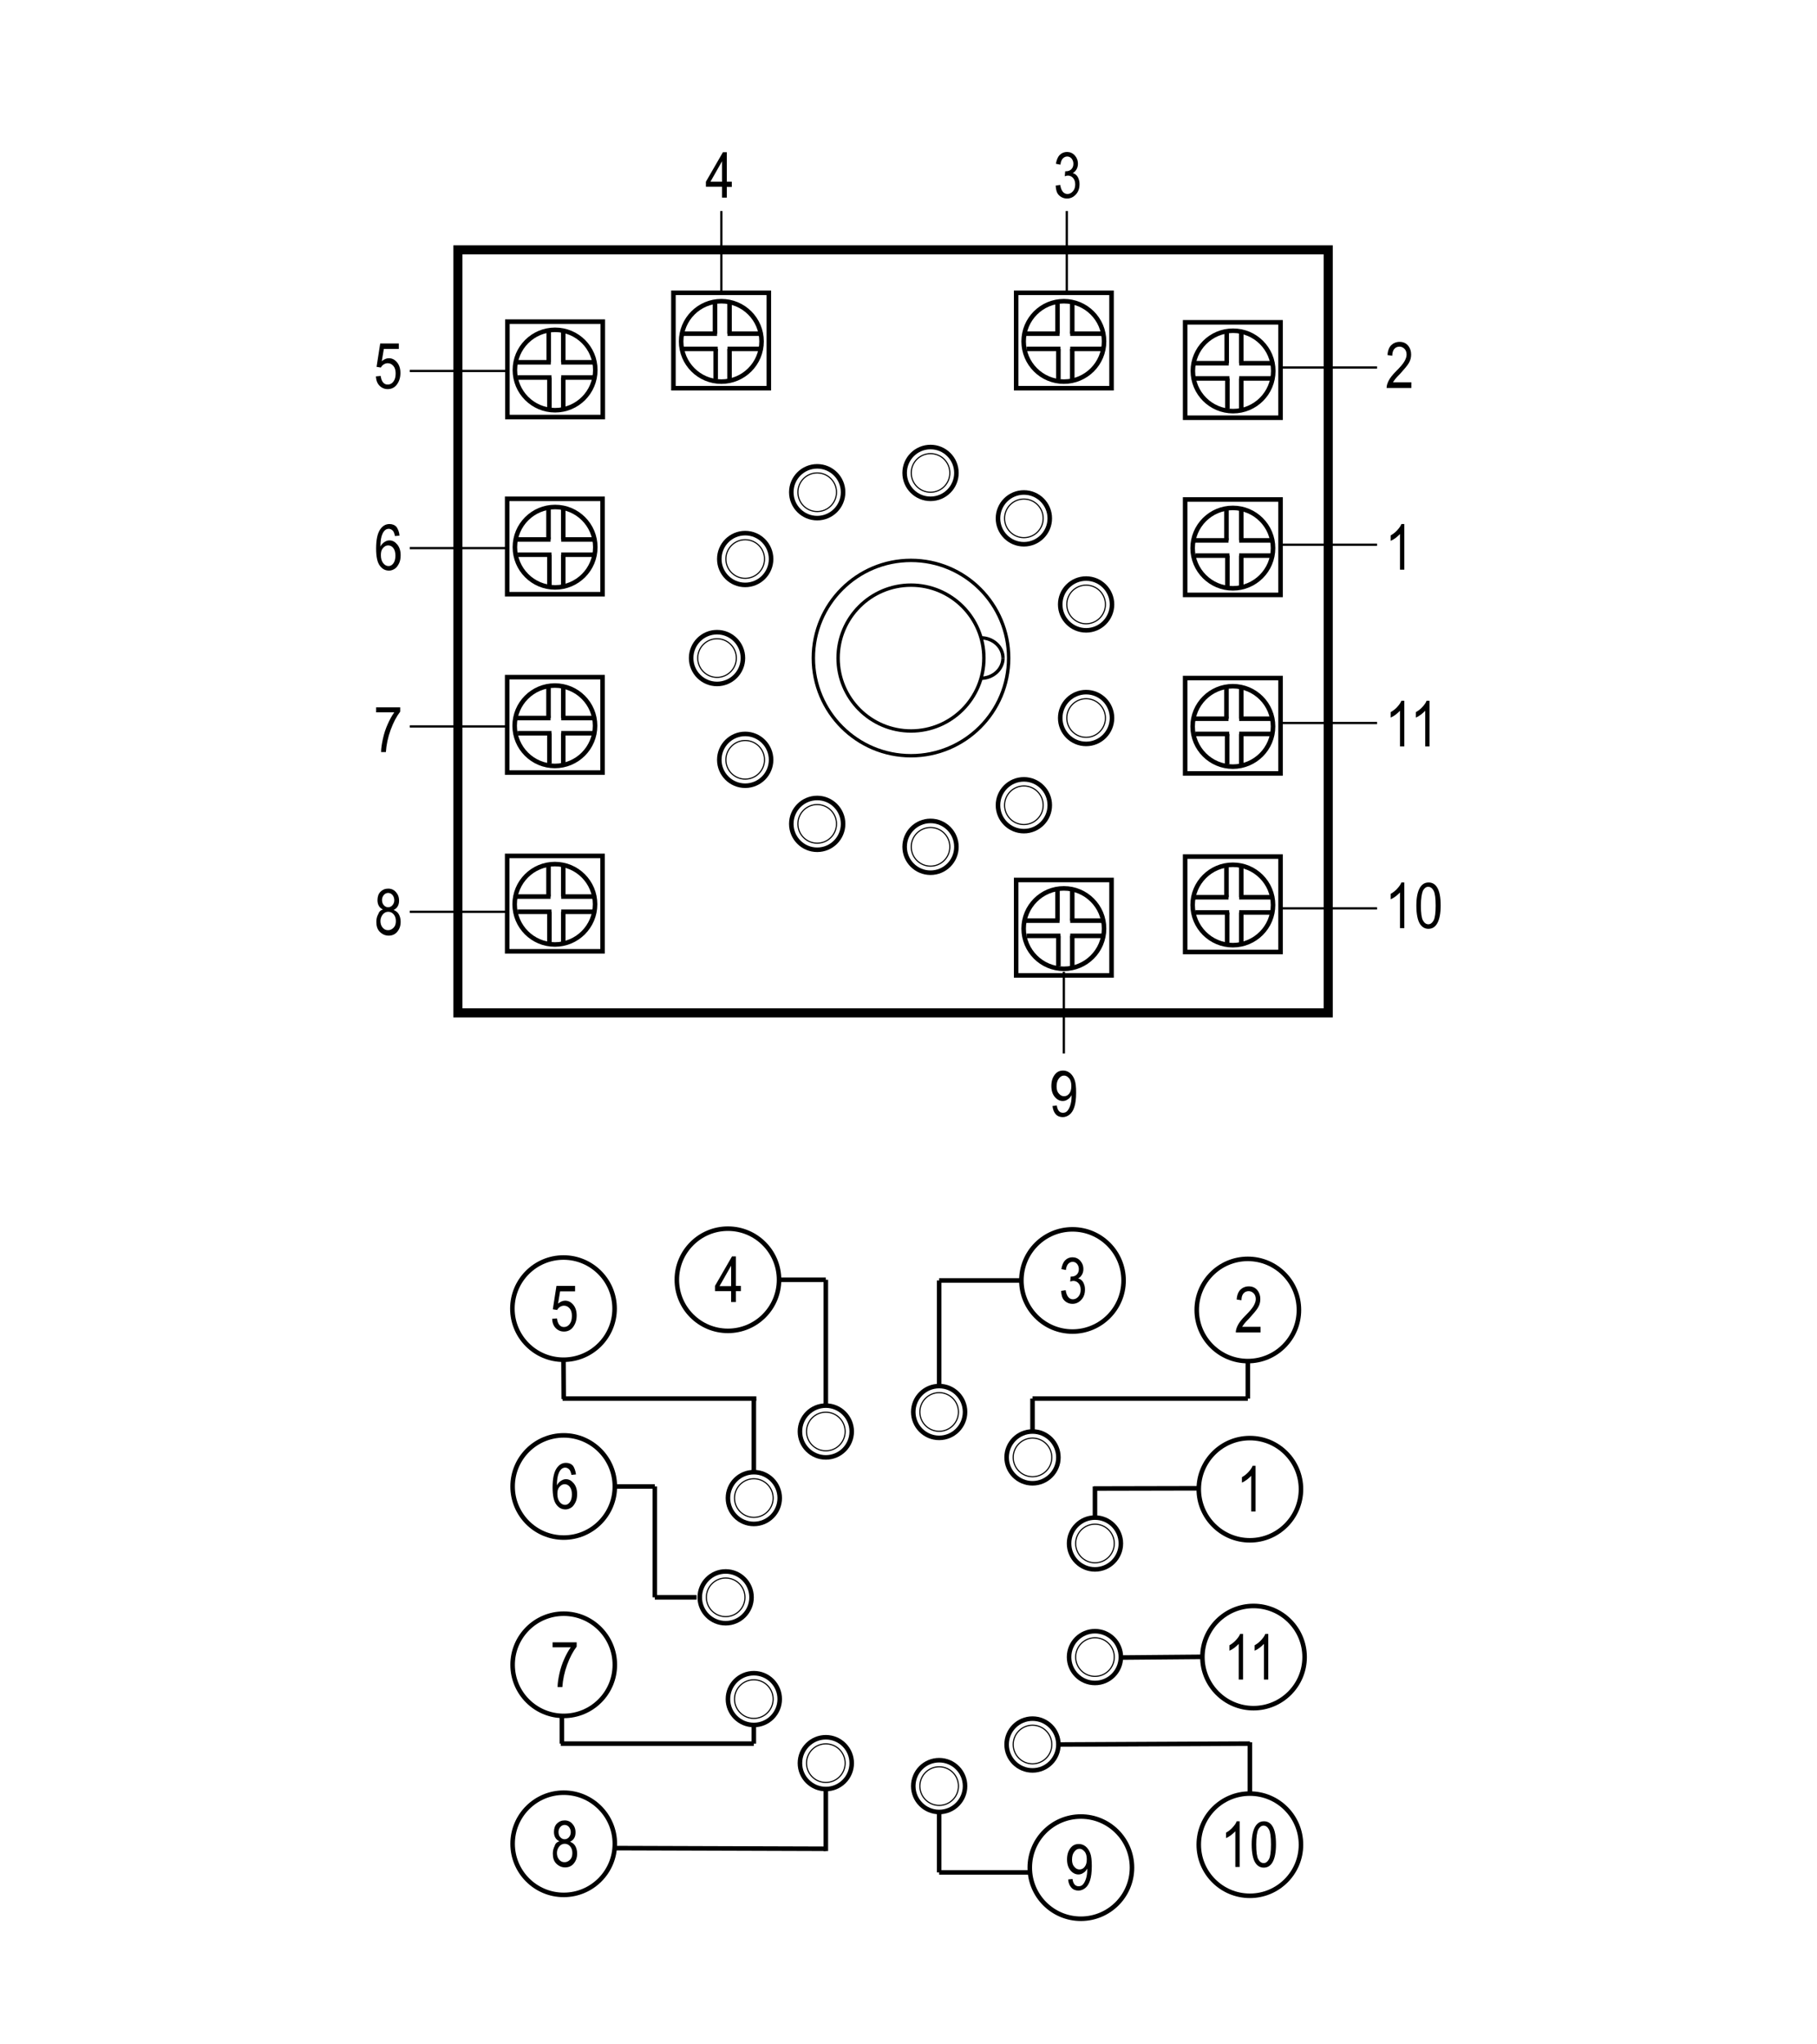 <?xml version="1.0" encoding="utf-8"?>
<!-- Generator: Adobe Illustrator 28.2.0, SVG Export Plug-In . SVG Version: 6.00 Build 0)  -->
<svg version="1.1" id="Слой_1" xmlns="http://www.w3.org/2000/svg" xmlns:xlink="http://www.w3.org/1999/xlink" x="0px" y="0px"
	 width="800px" height="900px" viewBox="0 0 800 900" enable-background="new 0 0 800 900" xml:space="preserve">
<g>
	<rect x="201.6" y="110" fill="none" stroke="#000000" stroke-width="4" stroke-miterlimit="10" width="383.2" height="335.9"/>
	<g>
		<path d="M464.8,81.7l2-0.3c0.4,2.6,1.5,4,3.2,4c0.9,0,1.7-0.4,2.4-1.2s1-1.8,1-3c0-1.2-0.3-2.1-0.9-2.8s-1.4-1.1-2.3-1.1
			c-0.4,0-0.9,0.1-1.4,0.3l0.2-2.2l0.3,0c1,0,1.8-0.3,2.4-0.9c0.6-0.6,0.9-1.4,0.9-2.4c0-0.9-0.3-1.7-0.8-2.3s-1.2-0.9-1.9-0.9
			c-0.8,0-1.4,0.3-2,0.9c-0.5,0.6-0.9,1.5-1,2.7l-2-0.4c0.3-1.7,0.8-3,1.7-3.9s2-1.3,3.2-1.3c1.3,0,2.5,0.5,3.4,1.5s1.4,2.2,1.4,3.7
			c0,0.9-0.2,1.7-0.6,2.4c-0.4,0.7-0.9,1.3-1.7,1.7c0.7,0.2,1.2,0.5,1.6,0.9s0.8,1,1,1.7c0.3,0.7,0.4,1.5,0.4,2.3
			c0,1.8-0.5,3.3-1.6,4.5c-1.1,1.2-2.4,1.8-3.9,1.8c-1.4,0-2.6-0.5-3.6-1.5S464.9,83.4,464.8,81.7z"/>
	</g>
	<g>
		<path d="M463.4,486.9l1.9-0.2c0.3,2.1,1.2,3.2,2.7,3.2c0.7,0,1.3-0.2,1.8-0.7s1-1.3,1.4-2.5s0.6-2.5,0.6-4.1v-0.5
			c-0.4,0.8-1,1.5-1.7,1.9c-0.7,0.5-1.4,0.7-2.2,0.7c-1.3,0-2.5-0.6-3.5-1.8s-1.5-2.8-1.5-4.8c0-2.1,0.5-3.7,1.5-5s2.2-1.8,3.7-1.8
			c1,0,2,0.3,2.9,1s1.6,1.7,2.1,3s0.7,3.2,0.7,5.7c0,2.8-0.3,4.9-0.8,6.4s-1.2,2.6-2.1,3.3s-1.9,1.1-3,1.1c-1.2,0-2.3-0.4-3.1-1.3
			S463.6,488.5,463.4,486.9z M471.7,478.1c0-1.4-0.3-2.6-1-3.4s-1.4-1.2-2.2-1.2c-0.9,0-1.6,0.4-2.3,1.3s-1,2-1,3.5
			c0,1.3,0.3,2.4,1,3.1c0.6,0.8,1.4,1.2,2.3,1.2c0.9,0,1.7-0.4,2.3-1.2S471.7,479.5,471.7,478.1z"/>
	</g>
	<g>
		<path d="M317.9,87v-4.8h-7.1V80l7.5-13h1.7v13h2.2v2.3H320V87H317.9z M317.9,80v-9l-5.1,9H317.9z"/>
	</g>
	<g>
		<path d="M165.5,165.7l2.1-0.2c0.2,1.3,0.5,2.2,1.1,2.9s1.3,0.9,2,0.9c1,0,1.8-0.4,2.5-1.3s1-2.1,1-3.6c0-1.4-0.3-2.5-1-3.3
			c-0.7-0.8-1.5-1.2-2.5-1.2c-0.6,0-1.2,0.2-1.7,0.5s-1,0.8-1.3,1.4l-1.9-0.3l1.6-10.3h8.2v2.4H169l-0.9,5.4c1-0.8,2-1.3,3.1-1.3
			c1.4,0,2.6,0.6,3.6,1.8c1,1.2,1.5,2.8,1.5,4.7c0,2-0.5,3.6-1.5,5s-2.4,2.1-4.1,2.1c-1.4,0-2.6-0.5-3.6-1.5
			S165.6,167.4,165.5,165.7z"/>
	</g>
	<g>
		<path d="M175.9,235.8l-2,0.2c-0.2-1-0.5-1.8-0.8-2.2c-0.5-0.6-1.2-1-1.9-1c-1.2,0-2.1,0.7-2.8,2.2c-0.6,1.3-0.9,3.1-0.9,5.6
			c0.5-0.9,1-1.5,1.8-2s1.4-0.7,2.2-0.7c1.3,0,2.4,0.6,3.4,1.8s1.5,2.8,1.5,4.7c0,1.3-0.2,2.6-0.7,3.6s-1.1,1.9-1.9,2.4
			s-1.6,0.8-2.5,0.8c-1.7,0-3-0.7-4.1-2.2s-1.6-4-1.6-7.5c0-3.9,0.6-6.6,1.7-8.3s2.5-2.5,4.2-2.5c1.2,0,2.3,0.4,3.1,1.3
			C175.2,232.9,175.8,234.2,175.9,235.8z M167.7,244.4c0,1.4,0.3,2.6,1,3.5s1.5,1.3,2.4,1.3c0.8,0,1.5-0.4,2.1-1.2s0.9-2,0.9-3.4
			c0-1.4-0.3-2.5-0.9-3.3s-1.4-1.2-2.3-1.2c-0.9,0-1.6,0.4-2.3,1.2S167.7,243.1,167.7,244.4z"/>
	</g>
	<g>
		<path d="M165.6,313.8v-2.4h10.6v1.9c-1.6,2.1-3,4.7-4.2,8s-1.9,6.6-2.1,9.8h-2.1c0-1.7,0.3-3.6,0.8-5.9s1.2-4.4,2.1-6.4
			s1.8-3.7,2.9-5.2H165.6z"/>
	</g>
	<g>
		<path d="M168.6,400.4c-0.8-0.4-1.4-0.9-1.8-1.6s-0.6-1.5-0.6-2.5c0-1.5,0.4-2.8,1.3-3.7s2-1.4,3.4-1.4c1.4,0,2.5,0.5,3.4,1.5
			s1.4,2.2,1.4,3.8c0,1-0.2,1.8-0.6,2.5c-0.4,0.7-1,1.2-1.8,1.6c1,0.4,1.8,1,2.3,1.9s0.8,2,0.8,3.3c0,1.8-0.5,3.2-1.5,4.4
			s-2.3,1.7-3.8,1.7c-1.5,0-2.8-0.6-3.9-1.7s-1.5-2.6-1.5-4.4c0-1.3,0.3-2.4,0.8-3.3C166.9,401.3,167.6,400.7,168.6,400.4z
			 M167.5,405.4c0,1.2,0.3,2.2,1,3s1.4,1.1,2.4,1.1c0.9,0,1.7-0.4,2.4-1.1s1-1.7,1-2.9c0-1.2-0.3-2.2-1-3s-1.5-1.1-2.4-1.1
			c-0.9,0-1.7,0.4-2.3,1.1S167.5,404.3,167.5,405.4z M168.2,396.2c0,1,0.3,1.8,0.8,2.3c0.5,0.6,1.2,0.9,1.9,0.9
			c0.7,0,1.4-0.3,1.9-0.9s0.8-1.3,0.8-2.2c0-0.9-0.3-1.7-0.8-2.3s-1.2-0.9-1.9-0.9s-1.4,0.3-1.9,0.9S168.2,395.3,168.2,396.2z"/>
	</g>
	<g>
		<path d="M621.4,168.4v2.4h-10.9c0-1,0.3-2,0.9-3.2s1.7-2.6,3.3-4.2c1.9-1.9,3.1-3.3,3.7-4.4s0.9-2,0.9-2.9c0-1-0.3-1.9-0.9-2.5
			s-1.3-1-2.2-1c-0.9,0-1.7,0.3-2.3,1s-0.9,1.7-0.9,3l-2.1-0.3c0.1-1.9,0.7-3.4,1.6-4.3s2.2-1.5,3.7-1.5c1.7,0,2.9,0.6,3.8,1.7
			s1.3,2.4,1.3,3.9c0,1.3-0.3,2.5-1,3.7s-2,2.7-3.8,4.7c-1.2,1.2-2,2.1-2.3,2.5s-0.6,0.9-0.9,1.3H621.4z"/>
	</g>
	<g>
		<path d="M618.4,250.8h-2v-15.7c-0.5,0.5-1.1,1.1-1.9,1.7s-1.5,1-2.2,1.3v-2.4c1.1-0.6,2.1-1.4,2.9-2.3s1.5-1.8,1.8-2.7h1.3V250.8z
			"/>
	</g>
	<g>
		<path d="M618.4,328.6h-2v-15.7c-0.5,0.5-1.1,1.1-1.9,1.7s-1.5,1-2.2,1.3v-2.4c1.1-0.6,2.1-1.4,2.9-2.3s1.5-1.8,1.8-2.7h1.3V328.6z
			"/>
		<path d="M629.5,328.6h-2v-15.7c-0.5,0.5-1.1,1.1-1.9,1.7s-1.5,1-2.2,1.3v-2.4c1.1-0.6,2.1-1.4,2.9-2.3s1.5-1.8,1.8-2.7h1.3V328.6z
			"/>
	</g>
	<g>
		<path d="M618.4,408.6h-2v-15.7c-0.5,0.5-1.1,1.1-1.9,1.7s-1.5,1-2.2,1.3v-2.4c1.1-0.6,2.1-1.4,2.9-2.3s1.5-1.8,1.8-2.7h1.3V408.6z
			"/>
		<path d="M623.6,398.7c0-3.4,0.5-5.9,1.4-7.6s2.2-2.6,4-2.6c1.6,0,2.8,0.7,3.7,2.1c1.1,1.7,1.6,4.4,1.6,8.1c0,3.3-0.5,5.9-1.4,7.6
			s-2.2,2.6-4,2.6c-1.6,0-2.9-0.8-3.8-2.3S623.6,402.5,623.6,398.7z M625.6,398.7c0,3.3,0.3,5.4,0.9,6.5c0.6,1.1,1.4,1.7,2.4,1.7
			c0.9,0,1.7-0.6,2.3-1.7s0.9-3.3,0.9-6.5c0-3.3-0.3-5.5-0.9-6.6c-0.6-1.1-1.4-1.7-2.4-1.7c-0.9,0-1.7,0.6-2.3,1.7
			C626,393.3,625.6,395.5,625.6,398.7z"/>
	</g>
	<g>
		<g>
			<g>
				<circle fill="none" stroke="#000000" stroke-width="2" stroke-miterlimit="10" cx="244.4" cy="162.9" r="17.7"/>
				<g>
					<line fill="none" stroke="#000000" stroke-width="2" stroke-miterlimit="10" x1="241.6" y1="146.1" x2="241.6" y2="159.5"/>
					<line fill="none" stroke="#000000" stroke-width="2" stroke-miterlimit="10" x1="242.5" y1="159.5" x2="227.6" y2="159.5"/>
				</g>
				<g>
					<line fill="none" stroke="#000000" stroke-width="2" stroke-miterlimit="10" x1="241.9" y1="179.6" x2="241.9" y2="166.2"/>
					<line fill="none" stroke="#000000" stroke-width="2" stroke-miterlimit="10" x1="242.8" y1="166.2" x2="227.9" y2="166.2"/>
				</g>
				<g>
					<line fill="none" stroke="#000000" stroke-width="2" stroke-miterlimit="10" x1="248" y1="179.6" x2="248" y2="166.2"/>
					<line fill="none" stroke="#000000" stroke-width="2" stroke-miterlimit="10" x1="247.1" y1="166.2" x2="262" y2="166.2"/>
				</g>
				<g>
					<line fill="none" stroke="#000000" stroke-width="2" stroke-miterlimit="10" x1="248" y1="146.1" x2="248" y2="159.5"/>
					<line fill="none" stroke="#000000" stroke-width="2" stroke-miterlimit="10" x1="247.1" y1="159.5" x2="262" y2="159.5"/>
				</g>
			</g>
			<rect x="223.4" y="141.6" fill="none" stroke="#000000" stroke-width="2" stroke-miterlimit="10" width="42" height="42"/>
		</g>
		<g>
			<g>
				<circle fill="none" stroke="#000000" stroke-width="2" stroke-miterlimit="10" cx="244.4" cy="240.9" r="17.7"/>
				<g>
					<line fill="none" stroke="#000000" stroke-width="2" stroke-miterlimit="10" x1="241.5" y1="224.1" x2="241.5" y2="237.5"/>
					<line fill="none" stroke="#000000" stroke-width="2" stroke-miterlimit="10" x1="242.4" y1="237.5" x2="227.5" y2="237.5"/>
				</g>
				<g>
					<line fill="none" stroke="#000000" stroke-width="2" stroke-miterlimit="10" x1="241.9" y1="257.6" x2="241.9" y2="244.2"/>
					<line fill="none" stroke="#000000" stroke-width="2" stroke-miterlimit="10" x1="242.8" y1="244.2" x2="227.9" y2="244.2"/>
				</g>
				<g>
					<line fill="none" stroke="#000000" stroke-width="2" stroke-miterlimit="10" x1="248" y1="257.6" x2="248" y2="244.2"/>
					<line fill="none" stroke="#000000" stroke-width="2" stroke-miterlimit="10" x1="247.1" y1="244.2" x2="262" y2="244.2"/>
				</g>
				<g>
					<line fill="none" stroke="#000000" stroke-width="2" stroke-miterlimit="10" x1="248" y1="224.1" x2="248" y2="237.5"/>
					<line fill="none" stroke="#000000" stroke-width="2" stroke-miterlimit="10" x1="247.1" y1="237.5" x2="262" y2="237.5"/>
				</g>
			</g>
			<rect x="223.3" y="219.6" fill="none" stroke="#000000" stroke-width="2" stroke-miterlimit="10" width="42" height="42"/>
		</g>
		<g>
			<g>
				<circle fill="none" stroke="#000000" stroke-width="2" stroke-miterlimit="10" cx="244.3" cy="319.5" r="17.7"/>
				<g>
					<line fill="none" stroke="#000000" stroke-width="2" stroke-miterlimit="10" x1="241.5" y1="302.7" x2="241.5" y2="316.1"/>
					<line fill="none" stroke="#000000" stroke-width="2" stroke-miterlimit="10" x1="242.4" y1="316.1" x2="227.5" y2="316.1"/>
				</g>
				<g>
					<line fill="none" stroke="#000000" stroke-width="2" stroke-miterlimit="10" x1="241.9" y1="336.2" x2="241.9" y2="322.8"/>
					<line fill="none" stroke="#000000" stroke-width="2" stroke-miterlimit="10" x1="242.8" y1="322.8" x2="227.9" y2="322.8"/>
				</g>
				<g>
					<line fill="none" stroke="#000000" stroke-width="2" stroke-miterlimit="10" x1="248" y1="336.2" x2="248" y2="322.8"/>
					<line fill="none" stroke="#000000" stroke-width="2" stroke-miterlimit="10" x1="247.1" y1="322.8" x2="262" y2="322.8"/>
				</g>
				<g>
					<line fill="none" stroke="#000000" stroke-width="2" stroke-miterlimit="10" x1="248" y1="302.7" x2="248" y2="316.1"/>
					<line fill="none" stroke="#000000" stroke-width="2" stroke-miterlimit="10" x1="247.1" y1="316.1" x2="262" y2="316.1"/>
				</g>
			</g>
			<rect x="223.3" y="298.1" fill="none" stroke="#000000" stroke-width="2" stroke-miterlimit="10" width="42" height="42"/>
		</g>
		<g>
			<g>
				<circle fill="none" stroke="#000000" stroke-width="2" stroke-miterlimit="10" cx="244.3" cy="398.1" r="17.7"/>
				<g>
					<line fill="none" stroke="#000000" stroke-width="2" stroke-miterlimit="10" x1="241.5" y1="381.3" x2="241.5" y2="394.7"/>
					<line fill="none" stroke="#000000" stroke-width="2" stroke-miterlimit="10" x1="242.4" y1="394.7" x2="227.5" y2="394.7"/>
				</g>
				<g>
					<line fill="none" stroke="#000000" stroke-width="2" stroke-miterlimit="10" x1="241.9" y1="414.8" x2="241.9" y2="401.4"/>
					<line fill="none" stroke="#000000" stroke-width="2" stroke-miterlimit="10" x1="242.8" y1="401.4" x2="227.9" y2="401.4"/>
				</g>
				<g>
					<line fill="none" stroke="#000000" stroke-width="2" stroke-miterlimit="10" x1="248" y1="414.8" x2="248" y2="401.4"/>
					<line fill="none" stroke="#000000" stroke-width="2" stroke-miterlimit="10" x1="247.1" y1="401.4" x2="262" y2="401.4"/>
				</g>
				<g>
					<line fill="none" stroke="#000000" stroke-width="2" stroke-miterlimit="10" x1="248" y1="381.3" x2="248" y2="394.7"/>
					<line fill="none" stroke="#000000" stroke-width="2" stroke-miterlimit="10" x1="247.1" y1="394.7" x2="262" y2="394.7"/>
				</g>
			</g>
			<rect x="223.3" y="376.8" fill="none" stroke="#000000" stroke-width="2" stroke-miterlimit="10" width="42" height="42"/>
		</g>
	</g>
	<g>
		<g>
			<circle fill="none" stroke="#000000" stroke-width="2" stroke-miterlimit="10" cx="317.6" cy="150.3" r="17.7"/>
			<g>
				<line fill="none" stroke="#000000" stroke-width="2" stroke-miterlimit="10" x1="314.8" y1="133.5" x2="314.8" y2="146.9"/>
				<line fill="none" stroke="#000000" stroke-width="2" stroke-miterlimit="10" x1="315.7" y1="146.9" x2="300.8" y2="146.9"/>
			</g>
			<g>
				<line fill="none" stroke="#000000" stroke-width="2" stroke-miterlimit="10" x1="315.1" y1="167" x2="315.1" y2="153.6"/>
				<line fill="none" stroke="#000000" stroke-width="2" stroke-miterlimit="10" x1="316" y1="153.6" x2="301.1" y2="153.6"/>
			</g>
			<g>
				<line fill="none" stroke="#000000" stroke-width="2" stroke-miterlimit="10" x1="321.2" y1="167" x2="321.2" y2="153.6"/>
				<line fill="none" stroke="#000000" stroke-width="2" stroke-miterlimit="10" x1="320.3" y1="153.6" x2="335.2" y2="153.6"/>
			</g>
			<g>
				<line fill="none" stroke="#000000" stroke-width="2" stroke-miterlimit="10" x1="321.2" y1="133.5" x2="321.2" y2="146.9"/>
				<line fill="none" stroke="#000000" stroke-width="2" stroke-miterlimit="10" x1="320.3" y1="146.9" x2="335.2" y2="146.9"/>
			</g>
		</g>
		<rect x="296.5" y="128.9" fill="none" stroke="#000000" stroke-width="2" stroke-miterlimit="10" width="42" height="42"/>
	</g>
	<g>
		<g>
			<circle fill="none" stroke="#000000" stroke-width="2" stroke-miterlimit="10" cx="468.4" cy="150.3" r="17.7"/>
			<g>
				<line fill="none" stroke="#000000" stroke-width="2" stroke-miterlimit="10" x1="465.6" y1="133.5" x2="465.6" y2="146.9"/>
				<line fill="none" stroke="#000000" stroke-width="2" stroke-miterlimit="10" x1="466.5" y1="146.9" x2="451.6" y2="146.9"/>
			</g>
			<g>
				<line fill="none" stroke="#000000" stroke-width="2" stroke-miterlimit="10" x1="466" y1="167" x2="466" y2="153.6"/>
				<line fill="none" stroke="#000000" stroke-width="2" stroke-miterlimit="10" x1="466.9" y1="153.6" x2="452" y2="153.6"/>
			</g>
			<g>
				<line fill="none" stroke="#000000" stroke-width="2" stroke-miterlimit="10" x1="472.1" y1="167" x2="472.1" y2="153.6"/>
				<line fill="none" stroke="#000000" stroke-width="2" stroke-miterlimit="10" x1="471.2" y1="153.6" x2="486.1" y2="153.6"/>
			</g>
			<g>
				<line fill="none" stroke="#000000" stroke-width="2" stroke-miterlimit="10" x1="472.1" y1="133.5" x2="472.1" y2="146.9"/>
				<line fill="none" stroke="#000000" stroke-width="2" stroke-miterlimit="10" x1="471.2" y1="146.9" x2="486.1" y2="146.9"/>
			</g>
		</g>
		<rect x="447.4" y="128.9" fill="none" stroke="#000000" stroke-width="2" stroke-miterlimit="10" width="42" height="42"/>
	</g>
	<g>
		<g>
			<circle fill="none" stroke="#000000" stroke-width="2" stroke-miterlimit="10" cx="468.4" cy="408.8" r="17.7"/>
			<g>
				<line fill="none" stroke="#000000" stroke-width="2" stroke-miterlimit="10" x1="465.6" y1="391.9" x2="465.6" y2="405.3"/>
				<line fill="none" stroke="#000000" stroke-width="2" stroke-miterlimit="10" x1="466.5" y1="405.3" x2="451.6" y2="405.3"/>
			</g>
			<g>
				<line fill="none" stroke="#000000" stroke-width="2" stroke-miterlimit="10" x1="466" y1="425.4" x2="466" y2="412"/>
				<line fill="none" stroke="#000000" stroke-width="2" stroke-miterlimit="10" x1="466.9" y1="412" x2="452" y2="412"/>
			</g>
			<g>
				<line fill="none" stroke="#000000" stroke-width="2" stroke-miterlimit="10" x1="472.1" y1="425.4" x2="472.1" y2="412"/>
				<line fill="none" stroke="#000000" stroke-width="2" stroke-miterlimit="10" x1="471.2" y1="412" x2="486.1" y2="412"/>
			</g>
			<g>
				<line fill="none" stroke="#000000" stroke-width="2" stroke-miterlimit="10" x1="472.1" y1="391.9" x2="472.1" y2="405.3"/>
				<line fill="none" stroke="#000000" stroke-width="2" stroke-miterlimit="10" x1="471.2" y1="405.3" x2="486.1" y2="405.3"/>
			</g>
		</g>
		<rect x="447.4" y="387.4" fill="none" stroke="#000000" stroke-width="2" stroke-miterlimit="10" width="42" height="42"/>
	</g>
	<g>
		<g>
			<g>
				<circle fill="none" stroke="#000000" stroke-width="2" stroke-miterlimit="10" cx="542.9" cy="163.3" r="17.7"/>
				<g>
					<line fill="none" stroke="#000000" stroke-width="2" stroke-miterlimit="10" x1="540.1" y1="146.5" x2="540.1" y2="159.9"/>
					<line fill="none" stroke="#000000" stroke-width="2" stroke-miterlimit="10" x1="541" y1="159.9" x2="526.1" y2="159.9"/>
				</g>
				<g>
					<line fill="none" stroke="#000000" stroke-width="2" stroke-miterlimit="10" x1="540.4" y1="180" x2="540.4" y2="166.6"/>
					<line fill="none" stroke="#000000" stroke-width="2" stroke-miterlimit="10" x1="541.3" y1="166.6" x2="526.4" y2="166.6"/>
				</g>
				<g>
					<line fill="none" stroke="#000000" stroke-width="2" stroke-miterlimit="10" x1="546.5" y1="180" x2="546.5" y2="166.6"/>
					<line fill="none" stroke="#000000" stroke-width="2" stroke-miterlimit="10" x1="545.6" y1="166.6" x2="560.5" y2="166.6"/>
				</g>
				<g>
					<line fill="none" stroke="#000000" stroke-width="2" stroke-miterlimit="10" x1="546.5" y1="146.5" x2="546.5" y2="159.9"/>
					<line fill="none" stroke="#000000" stroke-width="2" stroke-miterlimit="10" x1="545.6" y1="159.9" x2="560.5" y2="159.9"/>
				</g>
			</g>
			<rect x="521.8" y="141.9" fill="none" stroke="#000000" stroke-width="2" stroke-miterlimit="10" width="42" height="42"/>
		</g>
		<g>
			<g>
				<circle fill="none" stroke="#000000" stroke-width="2" stroke-miterlimit="10" cx="542.8" cy="241.3" r="17.7"/>
				<g>
					<line fill="none" stroke="#000000" stroke-width="2" stroke-miterlimit="10" x1="540" y1="224.5" x2="540" y2="237.9"/>
					<line fill="none" stroke="#000000" stroke-width="2" stroke-miterlimit="10" x1="540.9" y1="237.9" x2="526" y2="237.9"/>
				</g>
				<g>
					<line fill="none" stroke="#000000" stroke-width="2" stroke-miterlimit="10" x1="540.4" y1="258" x2="540.4" y2="244.6"/>
					<line fill="none" stroke="#000000" stroke-width="2" stroke-miterlimit="10" x1="541.3" y1="244.6" x2="526.4" y2="244.6"/>
				</g>
				<g>
					<line fill="none" stroke="#000000" stroke-width="2" stroke-miterlimit="10" x1="546.5" y1="258" x2="546.5" y2="244.6"/>
					<line fill="none" stroke="#000000" stroke-width="2" stroke-miterlimit="10" x1="545.6" y1="244.6" x2="560.5" y2="244.6"/>
				</g>
				<g>
					<line fill="none" stroke="#000000" stroke-width="2" stroke-miterlimit="10" x1="546.5" y1="224.5" x2="546.5" y2="237.9"/>
					<line fill="none" stroke="#000000" stroke-width="2" stroke-miterlimit="10" x1="545.6" y1="237.9" x2="560.5" y2="237.9"/>
				</g>
			</g>
			<rect x="521.8" y="219.9" fill="none" stroke="#000000" stroke-width="2" stroke-miterlimit="10" width="42" height="42"/>
		</g>
		<g>
			<g>
				<circle fill="none" stroke="#000000" stroke-width="2" stroke-miterlimit="10" cx="542.8" cy="319.8" r="17.7"/>
				<g>
					<line fill="none" stroke="#000000" stroke-width="2" stroke-miterlimit="10" x1="540" y1="303" x2="540" y2="316.4"/>
					<line fill="none" stroke="#000000" stroke-width="2" stroke-miterlimit="10" x1="540.9" y1="316.4" x2="526" y2="316.4"/>
				</g>
				<g>
					<line fill="none" stroke="#000000" stroke-width="2" stroke-miterlimit="10" x1="540.3" y1="336.5" x2="540.3" y2="323.1"/>
					<line fill="none" stroke="#000000" stroke-width="2" stroke-miterlimit="10" x1="541.2" y1="323.1" x2="526.3" y2="323.1"/>
				</g>
				<g>
					<line fill="none" stroke="#000000" stroke-width="2" stroke-miterlimit="10" x1="546.5" y1="336.5" x2="546.5" y2="323.1"/>
					<line fill="none" stroke="#000000" stroke-width="2" stroke-miterlimit="10" x1="545.6" y1="323.1" x2="560.5" y2="323.1"/>
				</g>
				<g>
					<line fill="none" stroke="#000000" stroke-width="2" stroke-miterlimit="10" x1="546.5" y1="303" x2="546.5" y2="316.4"/>
					<line fill="none" stroke="#000000" stroke-width="2" stroke-miterlimit="10" x1="545.6" y1="316.4" x2="560.5" y2="316.4"/>
				</g>
			</g>
			<rect x="521.8" y="298.5" fill="none" stroke="#000000" stroke-width="2" stroke-miterlimit="10" width="42" height="42"/>
		</g>
		<g>
			<g>
				<circle fill="none" stroke="#000000" stroke-width="2" stroke-miterlimit="10" cx="542.8" cy="398.4" r="17.7"/>
				<g>
					<line fill="none" stroke="#000000" stroke-width="2" stroke-miterlimit="10" x1="540" y1="381.6" x2="540" y2="395"/>
					<line fill="none" stroke="#000000" stroke-width="2" stroke-miterlimit="10" x1="540.9" y1="395" x2="526" y2="395"/>
				</g>
				<g>
					<line fill="none" stroke="#000000" stroke-width="2" stroke-miterlimit="10" x1="540.3" y1="415.1" x2="540.3" y2="401.7"/>
					<line fill="none" stroke="#000000" stroke-width="2" stroke-miterlimit="10" x1="541.2" y1="401.7" x2="526.3" y2="401.7"/>
				</g>
				<g>
					<line fill="none" stroke="#000000" stroke-width="2" stroke-miterlimit="10" x1="546.5" y1="415.1" x2="546.5" y2="401.7"/>
					<line fill="none" stroke="#000000" stroke-width="2" stroke-miterlimit="10" x1="545.6" y1="401.7" x2="560.5" y2="401.7"/>
				</g>
				<g>
					<line fill="none" stroke="#000000" stroke-width="2" stroke-miterlimit="10" x1="546.5" y1="381.6" x2="546.5" y2="395"/>
					<line fill="none" stroke="#000000" stroke-width="2" stroke-miterlimit="10" x1="545.6" y1="395" x2="560.5" y2="395"/>
				</g>
			</g>
			<rect x="521.8" y="377.1" fill="none" stroke="#000000" stroke-width="2" stroke-miterlimit="10" width="42" height="42"/>
		</g>
	</g>
	<g>
		<circle fill="none" stroke="#000000" stroke-width="1.5" stroke-miterlimit="10" cx="401.1" cy="289.7" r="43"/>
		<circle fill="none" stroke="#000000" stroke-width="1.5" stroke-miterlimit="10" cx="401.1" cy="289.7" r="32.1"/>
		<g>
			<circle fill="none" stroke="#000000" stroke-width="2" stroke-miterlimit="10" cx="315.7" cy="289.7" r="11.4"/>
			<circle fill="none" stroke="#000000" stroke-width="0.5" stroke-miterlimit="10" cx="315.7" cy="289.7" r="8.5"/>
		</g>
		<g>
			<circle fill="none" stroke="#000000" stroke-width="2" stroke-miterlimit="10" cx="409.7" cy="208.2" r="11.4"/>
			<circle fill="none" stroke="#000000" stroke-width="0.5" stroke-miterlimit="10" cx="409.7" cy="208.2" r="8.5"/>
		</g>
		<g>
			<circle fill="none" stroke="#000000" stroke-width="2" stroke-miterlimit="10" cx="478.2" cy="266.1" r="11.4"/>
			<circle fill="none" stroke="#000000" stroke-width="0.5" stroke-miterlimit="10" cx="478.2" cy="266.1" r="8.5"/>
		</g>
		<g>
			<circle fill="none" stroke="#000000" stroke-width="2" stroke-miterlimit="10" cx="450.8" cy="228.2" r="11.4"/>
			<circle fill="none" stroke="#000000" stroke-width="0.5" stroke-miterlimit="10" cx="450.8" cy="228.2" r="8.5"/>
		</g>
		<g>
			<circle fill="none" stroke="#000000" stroke-width="2" stroke-miterlimit="10" cx="450.8" cy="354.5" r="11.4"/>
			<circle fill="none" stroke="#000000" stroke-width="0.5" stroke-miterlimit="10" cx="450.8" cy="354.5" r="8.5"/>
		</g>
		<g>
			<circle fill="none" stroke="#000000" stroke-width="2" stroke-miterlimit="10" cx="478.2" cy="316.1" r="11.4"/>
			<circle fill="none" stroke="#000000" stroke-width="0.5" stroke-miterlimit="10" cx="478.2" cy="316.1" r="8.5"/>
		</g>
		<g>
			<circle fill="none" stroke="#000000" stroke-width="2" stroke-miterlimit="10" cx="359.8" cy="216.7" r="11.4"/>
			<circle fill="none" stroke="#000000" stroke-width="0.5" stroke-miterlimit="10" cx="359.8" cy="216.7" r="8.5"/>
		</g>
		<g>
			<circle fill="none" stroke="#000000" stroke-width="2" stroke-miterlimit="10" cx="359.8" cy="362.7" r="11.4"/>
			<circle fill="none" stroke="#000000" stroke-width="0.5" stroke-miterlimit="10" cx="359.8" cy="362.7" r="8.5"/>
		</g>
		<g>
			<circle fill="none" stroke="#000000" stroke-width="2" stroke-miterlimit="10" cx="328.1" cy="246.1" r="11.4"/>
			<circle fill="none" stroke="#000000" stroke-width="0.5" stroke-miterlimit="10" cx="328.1" cy="246.1" r="8.5"/>
		</g>
		<g>
			<circle fill="none" stroke="#000000" stroke-width="2" stroke-miterlimit="10" cx="328.1" cy="334.5" r="11.4"/>
			<circle fill="none" stroke="#000000" stroke-width="0.5" stroke-miterlimit="10" cx="328.1" cy="334.5" r="8.5"/>
		</g>
		<g>
			<circle fill="none" stroke="#000000" stroke-width="2" stroke-miterlimit="10" cx="409.7" cy="372.8" r="11.4"/>
			<circle fill="none" stroke="#000000" stroke-width="0.5" stroke-miterlimit="10" cx="409.7" cy="372.8" r="8.5"/>
		</g>
		<g>
			<path fill="none" stroke="#000000" stroke-width="1.5" stroke-miterlimit="10" d="M441.6,289.7c0-4.9-4.4-8.9-9.7-8.9"/>
			<path fill="none" stroke="#000000" stroke-width="1.5" stroke-miterlimit="10" d="M441.6,289.7c0,4.9-4.4,8.9-9.7,8.9"/>
		</g>
	</g>
	<line fill="none" stroke="#000000" stroke-miterlimit="10" x1="180.4" y1="163.3" x2="223.4" y2="163.3"/>
	<line fill="none" stroke="#000000" stroke-miterlimit="10" x1="317.6" y1="92.9" x2="317.6" y2="128.9"/>
	<line fill="none" stroke="#000000" stroke-miterlimit="10" x1="469.7" y1="92.9" x2="469.7" y2="128.9"/>
	<line fill="none" stroke="#000000" stroke-miterlimit="10" x1="468.4" y1="427.8" x2="468.4" y2="463.8"/>
	<line fill="none" stroke="#000000" stroke-miterlimit="10" x1="180.4" y1="241.3" x2="223.4" y2="241.3"/>
	<line fill="none" stroke="#000000" stroke-miterlimit="10" x1="180.4" y1="319.8" x2="223.4" y2="319.8"/>
	<line fill="none" stroke="#000000" stroke-miterlimit="10" x1="180.4" y1="401.4" x2="223.4" y2="401.4"/>
	<line fill="none" stroke="#000000" stroke-miterlimit="10" x1="563.3" y1="161.8" x2="606.3" y2="161.8"/>
	<line fill="none" stroke="#000000" stroke-miterlimit="10" x1="563.3" y1="239.8" x2="606.3" y2="239.8"/>
	<line fill="none" stroke="#000000" stroke-miterlimit="10" x1="563.3" y1="318.3" x2="606.3" y2="318.3"/>
	<line fill="none" stroke="#000000" stroke-miterlimit="10" x1="563.3" y1="399.9" x2="606.3" y2="399.9"/>
</g>
<g>
	<g>
		<g>
			<path d="M552.9,665.4h-2v-15.7c-0.5,0.5-1.1,1.1-1.9,1.7s-1.5,1-2.2,1.3v-2.4c1.1-0.6,2.1-1.4,2.9-2.3s1.5-1.8,1.8-2.7h1.3V665.4
				z"/>
		</g>
		<circle fill="none" stroke="#000000" stroke-width="2" stroke-miterlimit="10" cx="550.3" cy="655.6" r="22.5"/>
	</g>
	<g>
		<g>
			<path d="M555,584.2v2.4h-10.9c0-1,0.3-2,0.9-3.2s1.7-2.6,3.3-4.2c1.9-1.9,3.1-3.3,3.7-4.4s0.9-2,0.9-2.9c0-1-0.3-1.9-0.9-2.5
				s-1.3-1-2.2-1c-0.9,0-1.7,0.3-2.3,1s-0.9,1.7-0.9,3l-2.1-0.3c0.1-1.9,0.7-3.4,1.6-4.3s2.2-1.5,3.7-1.5c1.7,0,2.9,0.6,3.8,1.7
				s1.3,2.4,1.3,3.9c0,1.3-0.3,2.5-1,3.7s-2,2.7-3.8,4.7c-1.2,1.2-2,2.1-2.3,2.5s-0.6,0.9-0.9,1.3H555z"/>
		</g>
		<circle fill="none" stroke="#000000" stroke-width="2" stroke-miterlimit="10" cx="549.4" cy="576.7" r="22.5"/>
	</g>
	<g>
		<g>
			<path d="M467.2,568.3l2-0.3c0.4,2.6,1.5,4,3.2,4c0.9,0,1.7-0.4,2.4-1.2s1-1.8,1-3c0-1.2-0.3-2.1-0.9-2.8s-1.4-1.1-2.3-1.1
				c-0.4,0-0.9,0.1-1.4,0.3l0.2-2.2l0.3,0c1,0,1.8-0.3,2.4-0.9c0.6-0.6,0.9-1.4,0.9-2.4c0-0.9-0.3-1.7-0.8-2.3s-1.2-0.9-1.9-0.9
				c-0.8,0-1.4,0.3-2,0.9c-0.5,0.6-0.9,1.5-1,2.7l-2-0.4c0.3-1.7,0.8-3,1.7-3.9s2-1.3,3.2-1.3c1.3,0,2.5,0.5,3.4,1.5
				s1.4,2.2,1.4,3.7c0,0.9-0.2,1.7-0.6,2.4c-0.4,0.7-0.9,1.3-1.7,1.7c0.7,0.2,1.2,0.5,1.6,0.9s0.8,1,1,1.7c0.3,0.7,0.4,1.5,0.4,2.3
				c0,1.8-0.5,3.3-1.6,4.5c-1.1,1.2-2.4,1.8-3.9,1.8c-1.4,0-2.6-0.5-3.6-1.5S467.3,570,467.2,568.3z"/>
		</g>
		<circle fill="none" stroke="#000000" stroke-width="2" stroke-miterlimit="10" cx="472.2" cy="563.7" r="22.5"/>
	</g>
	<g>
		<g>
			<path d="M321.9,573.2v-4.8h-7.1v-2.3l7.5-13h1.7v13h2.2v2.3h-2.2v4.8H321.9z M321.9,566.2v-9l-5.1,9H321.9z"/>
		</g>
		<circle fill="none" stroke="#000000" stroke-width="2" stroke-miterlimit="10" cx="320.5" cy="563.4" r="22.5"/>
	</g>
	<g>
		<g>
			<path d="M243.1,580.6l2.1-0.2c0.2,1.3,0.5,2.2,1.1,2.9s1.3,0.9,2,0.9c1,0,1.8-0.4,2.5-1.3s1-2.1,1-3.6c0-1.4-0.3-2.5-1-3.3
				c-0.7-0.8-1.5-1.2-2.5-1.2c-0.6,0-1.2,0.2-1.7,0.5s-1,0.8-1.3,1.4l-1.9-0.3l1.6-10.3h8.2v2.4h-6.6l-0.9,5.4c1-0.8,2-1.3,3.1-1.3
				c1.4,0,2.6,0.6,3.6,1.8c1,1.2,1.5,2.8,1.5,4.7c0,2-0.5,3.6-1.5,5s-2.4,2.1-4.1,2.1c-1.4,0-2.6-0.5-3.6-1.5
				S243.2,582.4,243.1,580.6z"/>
		</g>
		<circle fill="none" stroke="#000000" stroke-width="2" stroke-miterlimit="10" cx="248.1" cy="576.1" r="22.5"/>
	</g>
	<g>
		<g>
			<path d="M470.3,827.4l1.9-0.2c0.3,2.1,1.2,3.2,2.7,3.2c0.7,0,1.3-0.2,1.8-0.7s1-1.3,1.4-2.5s0.6-2.5,0.6-4.1v-0.5
				c-0.4,0.8-1,1.5-1.7,1.9c-0.7,0.5-1.4,0.7-2.2,0.7c-1.3,0-2.5-0.6-3.5-1.8s-1.5-2.8-1.5-4.8c0-2.1,0.5-3.7,1.5-5s2.2-1.8,3.7-1.8
				c1,0,2,0.3,2.9,1s1.6,1.7,2.1,3s0.7,3.2,0.7,5.7c0,2.8-0.3,4.9-0.8,6.4s-1.2,2.6-2.1,3.3s-1.9,1.1-3,1.1c-1.2,0-2.3-0.4-3.1-1.3
				S470.4,829,470.3,827.4z M478.5,818.5c0-1.4-0.3-2.6-1-3.4s-1.4-1.2-2.2-1.2c-0.9,0-1.6,0.4-2.3,1.3s-1,2-1,3.5
				c0,1.3,0.3,2.4,1,3.1c0.6,0.8,1.4,1.2,2.3,1.2c0.9,0,1.7-0.4,2.3-1.2S478.5,820,478.5,818.5z"/>
		</g>
		<circle fill="none" stroke="#000000" stroke-width="2" stroke-miterlimit="10" cx="475.9" cy="822.2" r="22.5"/>
	</g>
	<g>
		<g>
			<path d="M243.3,725.3V723h10.6v1.9c-1.6,2.1-3,4.7-4.2,8s-1.9,6.6-2.1,9.8h-2.1c0-1.7,0.3-3.6,0.8-5.9s1.2-4.4,2.1-6.4
				s1.8-3.7,2.9-5.2H243.3z"/>
		</g>
		<circle fill="none" stroke="#000000" stroke-width="2" stroke-miterlimit="10" cx="248.2" cy="732.9" r="22.5"/>
	</g>
	<g>
		<g>
			<path d="M246.3,810.6c-0.8-0.4-1.4-0.9-1.8-1.6s-0.6-1.5-0.6-2.5c0-1.5,0.4-2.8,1.3-3.7s2-1.4,3.4-1.4c1.4,0,2.5,0.5,3.4,1.5
				s1.4,2.2,1.4,3.8c0,1-0.2,1.8-0.6,2.5c-0.4,0.7-1,1.2-1.8,1.6c1,0.4,1.8,1,2.3,1.9s0.8,2,0.8,3.3c0,1.8-0.5,3.2-1.5,4.4
				s-2.3,1.7-3.8,1.7c-1.5,0-2.8-0.6-3.9-1.7s-1.5-2.6-1.5-4.4c0-1.3,0.3-2.4,0.8-3.3C244.5,811.5,245.3,810.9,246.3,810.6z
				 M245.2,815.7c0,1.2,0.3,2.2,1,3s1.4,1.1,2.4,1.1c0.9,0,1.7-0.4,2.4-1.1s1-1.7,1-2.9c0-1.2-0.3-2.2-1-3s-1.5-1.1-2.4-1.1
				c-0.9,0-1.7,0.4-2.3,1.1S245.2,814.5,245.2,815.7z M245.9,806.5c0,1,0.3,1.8,0.8,2.3c0.5,0.6,1.2,0.9,1.9,0.9
				c0.7,0,1.4-0.3,1.9-0.9s0.8-1.3,0.8-2.2c0-0.9-0.3-1.7-0.8-2.3s-1.2-0.9-1.9-0.9s-1.4,0.3-1.9,0.9S245.9,805.6,245.9,806.5z"/>
		</g>
		<circle fill="none" stroke="#000000" stroke-width="2" stroke-miterlimit="10" cx="248.2" cy="811.7" r="22.5"/>
	</g>
	<g>
		<g>
			<path d="M253.6,649.1l-2,0.2c-0.2-1-0.5-1.8-0.8-2.2c-0.5-0.6-1.2-1-1.9-1c-1.2,0-2.1,0.7-2.8,2.2c-0.6,1.3-0.9,3.1-0.9,5.6
				c0.5-0.9,1-1.5,1.8-2s1.4-0.7,2.2-0.7c1.3,0,2.4,0.6,3.4,1.8s1.5,2.8,1.5,4.7c0,1.3-0.2,2.6-0.7,3.6s-1.1,1.9-1.9,2.4
				s-1.6,0.8-2.5,0.8c-1.7,0-3-0.7-4.1-2.2s-1.6-4-1.6-7.5c0-3.9,0.6-6.6,1.7-8.3s2.5-2.5,4.2-2.5c1.2,0,2.3,0.4,3.1,1.3
				C252.9,646.2,253.4,647.5,253.6,649.1z M245.4,657.7c0,1.4,0.3,2.6,1,3.5s1.5,1.3,2.4,1.3c0.8,0,1.5-0.4,2.1-1.2s0.9-2,0.9-3.4
				c0-1.4-0.3-2.5-0.9-3.3s-1.4-1.2-2.3-1.2c-0.9,0-1.6,0.4-2.3,1.2S245.4,656.4,245.4,657.7z"/>
		</g>
		<circle fill="none" stroke="#000000" stroke-width="2" stroke-miterlimit="10" cx="248.2" cy="654.4" r="22.5"/>
	</g>
	<g>
		<g>
			<path d="M545.9,821.9h-2v-15.7c-0.5,0.5-1.1,1.1-1.9,1.7s-1.5,1-2.2,1.3v-2.4c1.1-0.6,2.1-1.4,2.9-2.3s1.5-1.8,1.8-2.7h1.3V821.9
				z"/>
			<path d="M551.1,812c0-3.4,0.5-5.9,1.4-7.6s2.2-2.6,4-2.6c1.6,0,2.8,0.7,3.7,2.1c1.1,1.7,1.6,4.4,1.6,8.1c0,3.3-0.5,5.9-1.4,7.6
				s-2.2,2.6-4,2.6c-1.6,0-2.9-0.8-3.8-2.3S551.1,815.8,551.1,812z M553.1,812c0,3.3,0.3,5.4,0.9,6.5c0.6,1.1,1.4,1.7,2.4,1.7
				c0.9,0,1.7-0.6,2.3-1.7s0.9-3.3,0.9-6.5c0-3.3-0.3-5.5-0.9-6.6c-0.6-1.1-1.4-1.7-2.4-1.7c-0.9,0-1.7,0.6-2.3,1.7
				C553.4,806.6,553.1,808.8,553.1,812z"/>
		</g>
		<circle fill="none" stroke="#000000" stroke-width="2" stroke-miterlimit="10" cx="550.3" cy="812.1" r="22.5"/>
	</g>
	<g>
		<g>
			<path d="M547.4,739.4h-2v-15.7c-0.5,0.5-1.1,1.1-1.9,1.7s-1.5,1-2.2,1.3v-2.4c1.1-0.6,2.1-1.4,2.9-2.3s1.5-1.8,1.8-2.7h1.3V739.4
				z"/>
			<path d="M558.5,739.4h-2v-15.7c-0.5,0.5-1.1,1.1-1.9,1.7s-1.5,1-2.2,1.3v-2.4c1.1-0.6,2.1-1.4,2.9-2.3s1.5-1.8,1.8-2.7h1.3V739.4
				z"/>
		</g>
		<circle fill="none" stroke="#000000" stroke-width="2" stroke-miterlimit="10" cx="551.9" cy="729.5" r="22.5"/>
	</g>
	<g>
		<circle fill="none" stroke="#000000" stroke-width="2" stroke-miterlimit="10" cx="319.5" cy="703.2" r="11.4"/>
		<circle fill="none" stroke="#000000" stroke-width="0.5" stroke-miterlimit="10" cx="319.5" cy="703.2" r="8.5"/>
	</g>
	<g>
		<circle fill="none" stroke="#000000" stroke-width="2" stroke-miterlimit="10" cx="413.5" cy="621.6" r="11.4"/>
		<circle fill="none" stroke="#000000" stroke-width="0.5" stroke-miterlimit="10" cx="413.5" cy="621.6" r="8.5"/>
	</g>
	<g>
		<circle fill="none" stroke="#000000" stroke-width="2" stroke-miterlimit="10" cx="482.1" cy="679.5" r="11.4"/>
		<circle fill="none" stroke="#000000" stroke-width="0.5" stroke-miterlimit="10" cx="482.1" cy="679.5" r="8.5"/>
	</g>
	<g>
		<circle fill="none" stroke="#000000" stroke-width="2" stroke-miterlimit="10" cx="454.6" cy="641.6" r="11.4"/>
		<circle fill="none" stroke="#000000" stroke-width="0.5" stroke-miterlimit="10" cx="454.6" cy="641.6" r="8.5"/>
	</g>
	<g>
		<circle fill="none" stroke="#000000" stroke-width="2" stroke-miterlimit="10" cx="454.6" cy="768" r="11.4"/>
		<circle fill="none" stroke="#000000" stroke-width="0.5" stroke-miterlimit="10" cx="454.6" cy="768" r="8.5"/>
	</g>
	<g>
		<circle fill="none" stroke="#000000" stroke-width="2" stroke-miterlimit="10" cx="482.1" cy="729.5" r="11.4"/>
		<circle fill="none" stroke="#000000" stroke-width="0.5" stroke-miterlimit="10" cx="482.1" cy="729.5" r="8.5"/>
	</g>
	<g>
		<circle fill="none" stroke="#000000" stroke-width="2" stroke-miterlimit="10" cx="363.6" cy="630.2" r="11.4"/>
		<circle fill="none" stroke="#000000" stroke-width="0.5" stroke-miterlimit="10" cx="363.6" cy="630.2" r="8.5"/>
	</g>
	<g>
		<circle fill="none" stroke="#000000" stroke-width="2" stroke-miterlimit="10" cx="363.6" cy="776.2" r="11.4"/>
		<circle fill="none" stroke="#000000" stroke-width="0.5" stroke-miterlimit="10" cx="363.6" cy="776.2" r="8.5"/>
	</g>
	<g>
		<circle fill="none" stroke="#000000" stroke-width="2" stroke-miterlimit="10" cx="331.9" cy="659.5" r="11.4"/>
		<circle fill="none" stroke="#000000" stroke-width="0.5" stroke-miterlimit="10" cx="331.9" cy="659.5" r="8.5"/>
	</g>
	<g>
		<circle fill="none" stroke="#000000" stroke-width="2" stroke-miterlimit="10" cx="331.9" cy="748" r="11.4"/>
		<circle fill="none" stroke="#000000" stroke-width="0.5" stroke-miterlimit="10" cx="331.9" cy="748" r="8.5"/>
	</g>
	<g>
		<circle fill="none" stroke="#000000" stroke-width="2" stroke-miterlimit="10" cx="413.5" cy="786.3" r="11.4"/>
		<circle fill="none" stroke="#000000" stroke-width="0.5" stroke-miterlimit="10" cx="413.5" cy="786.3" r="8.5"/>
	</g>
	<line fill="none" stroke="#000000" stroke-width="2" stroke-miterlimit="10" x1="363.6" y1="618.7" x2="363.6" y2="563.4"/>
	<line fill="none" stroke="#000000" stroke-width="2" stroke-miterlimit="10" x1="413.5" y1="609.6" x2="413.5" y2="563.7"/>
	<line fill="none" stroke="#000000" stroke-width="2" stroke-miterlimit="10" x1="342.9" y1="563.4" x2="363.6" y2="563.4"/>
	<line fill="none" stroke="#000000" stroke-width="2" stroke-miterlimit="10" x1="413.5" y1="563.7" x2="449.8" y2="563.7"/>
	<line fill="none" stroke="#000000" stroke-width="2" stroke-miterlimit="10" x1="413.5" y1="797.7" x2="413.5" y2="824.3"/>
	<line fill="none" stroke="#000000" stroke-width="2" stroke-miterlimit="10" x1="363.6" y1="786.8" x2="363.6" y2="814.9"/>
	<line fill="none" stroke="#000000" stroke-width="2" stroke-miterlimit="10" x1="453.5" y1="824.3" x2="413.5" y2="824.3"/>
	<line fill="none" stroke="#000000" stroke-width="2" stroke-miterlimit="10" x1="363.6" y1="813.9" x2="270.6" y2="813.6"/>
	<line fill="none" stroke="#000000" stroke-width="2" stroke-miterlimit="10" x1="331.9" y1="767.6" x2="246.9" y2="767.6"/>
	<line fill="none" stroke="#000000" stroke-width="2" stroke-miterlimit="10" x1="247.4" y1="755" x2="247.4" y2="767.6"/>
	<line fill="none" stroke="#000000" stroke-width="2" stroke-miterlimit="10" x1="331.9" y1="767.6" x2="331.9" y2="759.4"/>
	<line fill="none" stroke="#000000" stroke-width="2" stroke-miterlimit="10" x1="306.7" y1="703.2" x2="288.3" y2="703.2"/>
	<line fill="none" stroke="#000000" stroke-width="2" stroke-miterlimit="10" x1="270.7" y1="654.4" x2="288.3" y2="654.4"/>
	<line fill="none" stroke="#000000" stroke-width="2" stroke-miterlimit="10" x1="288.3" y1="703.2" x2="288.3" y2="654.4"/>
	<line fill="none" stroke="#000000" stroke-width="2" stroke-miterlimit="10" x1="331.9" y1="648.1" x2="331.9" y2="615.7"/>
	<line fill="none" stroke="#000000" stroke-width="2" stroke-miterlimit="10" x1="248.1" y1="598.5" x2="248.2" y2="615.9"/>
	<line fill="none" stroke="#000000" stroke-width="2" stroke-miterlimit="10" x1="333" y1="615.7" x2="247.7" y2="615.7"/>
	<line fill="none" stroke="#000000" stroke-width="2" stroke-miterlimit="10" x1="549.4" y1="599.2" x2="549.4" y2="615.7"/>
	<line fill="none" stroke="#000000" stroke-width="2" stroke-miterlimit="10" x1="454.6" y1="630.2" x2="454.6" y2="615.7"/>
	<line fill="none" stroke="#000000" stroke-width="2" stroke-miterlimit="10" x1="549.4" y1="615.7" x2="454.6" y2="615.7"/>
	<line fill="none" stroke="#000000" stroke-width="2" stroke-miterlimit="10" x1="482.1" y1="668.1" x2="482.1" y2="654.4"/>
	<line fill="none" stroke="#000000" stroke-width="2" stroke-miterlimit="10" x1="527.9" y1="655.2" x2="481.6" y2="655.3"/>
	<line fill="none" stroke="#000000" stroke-width="2" stroke-miterlimit="10" x1="528.8" y1="729.4" x2="494.1" y2="729.7"/>
	<line fill="none" stroke="#000000" stroke-width="2" stroke-miterlimit="10" x1="550.3" y1="789.6" x2="550.3" y2="767"/>
	<line fill="none" stroke="#000000" stroke-width="2" stroke-miterlimit="10" x1="466" y1="768" x2="550.3" y2="767.6"/>
</g>
</svg>
